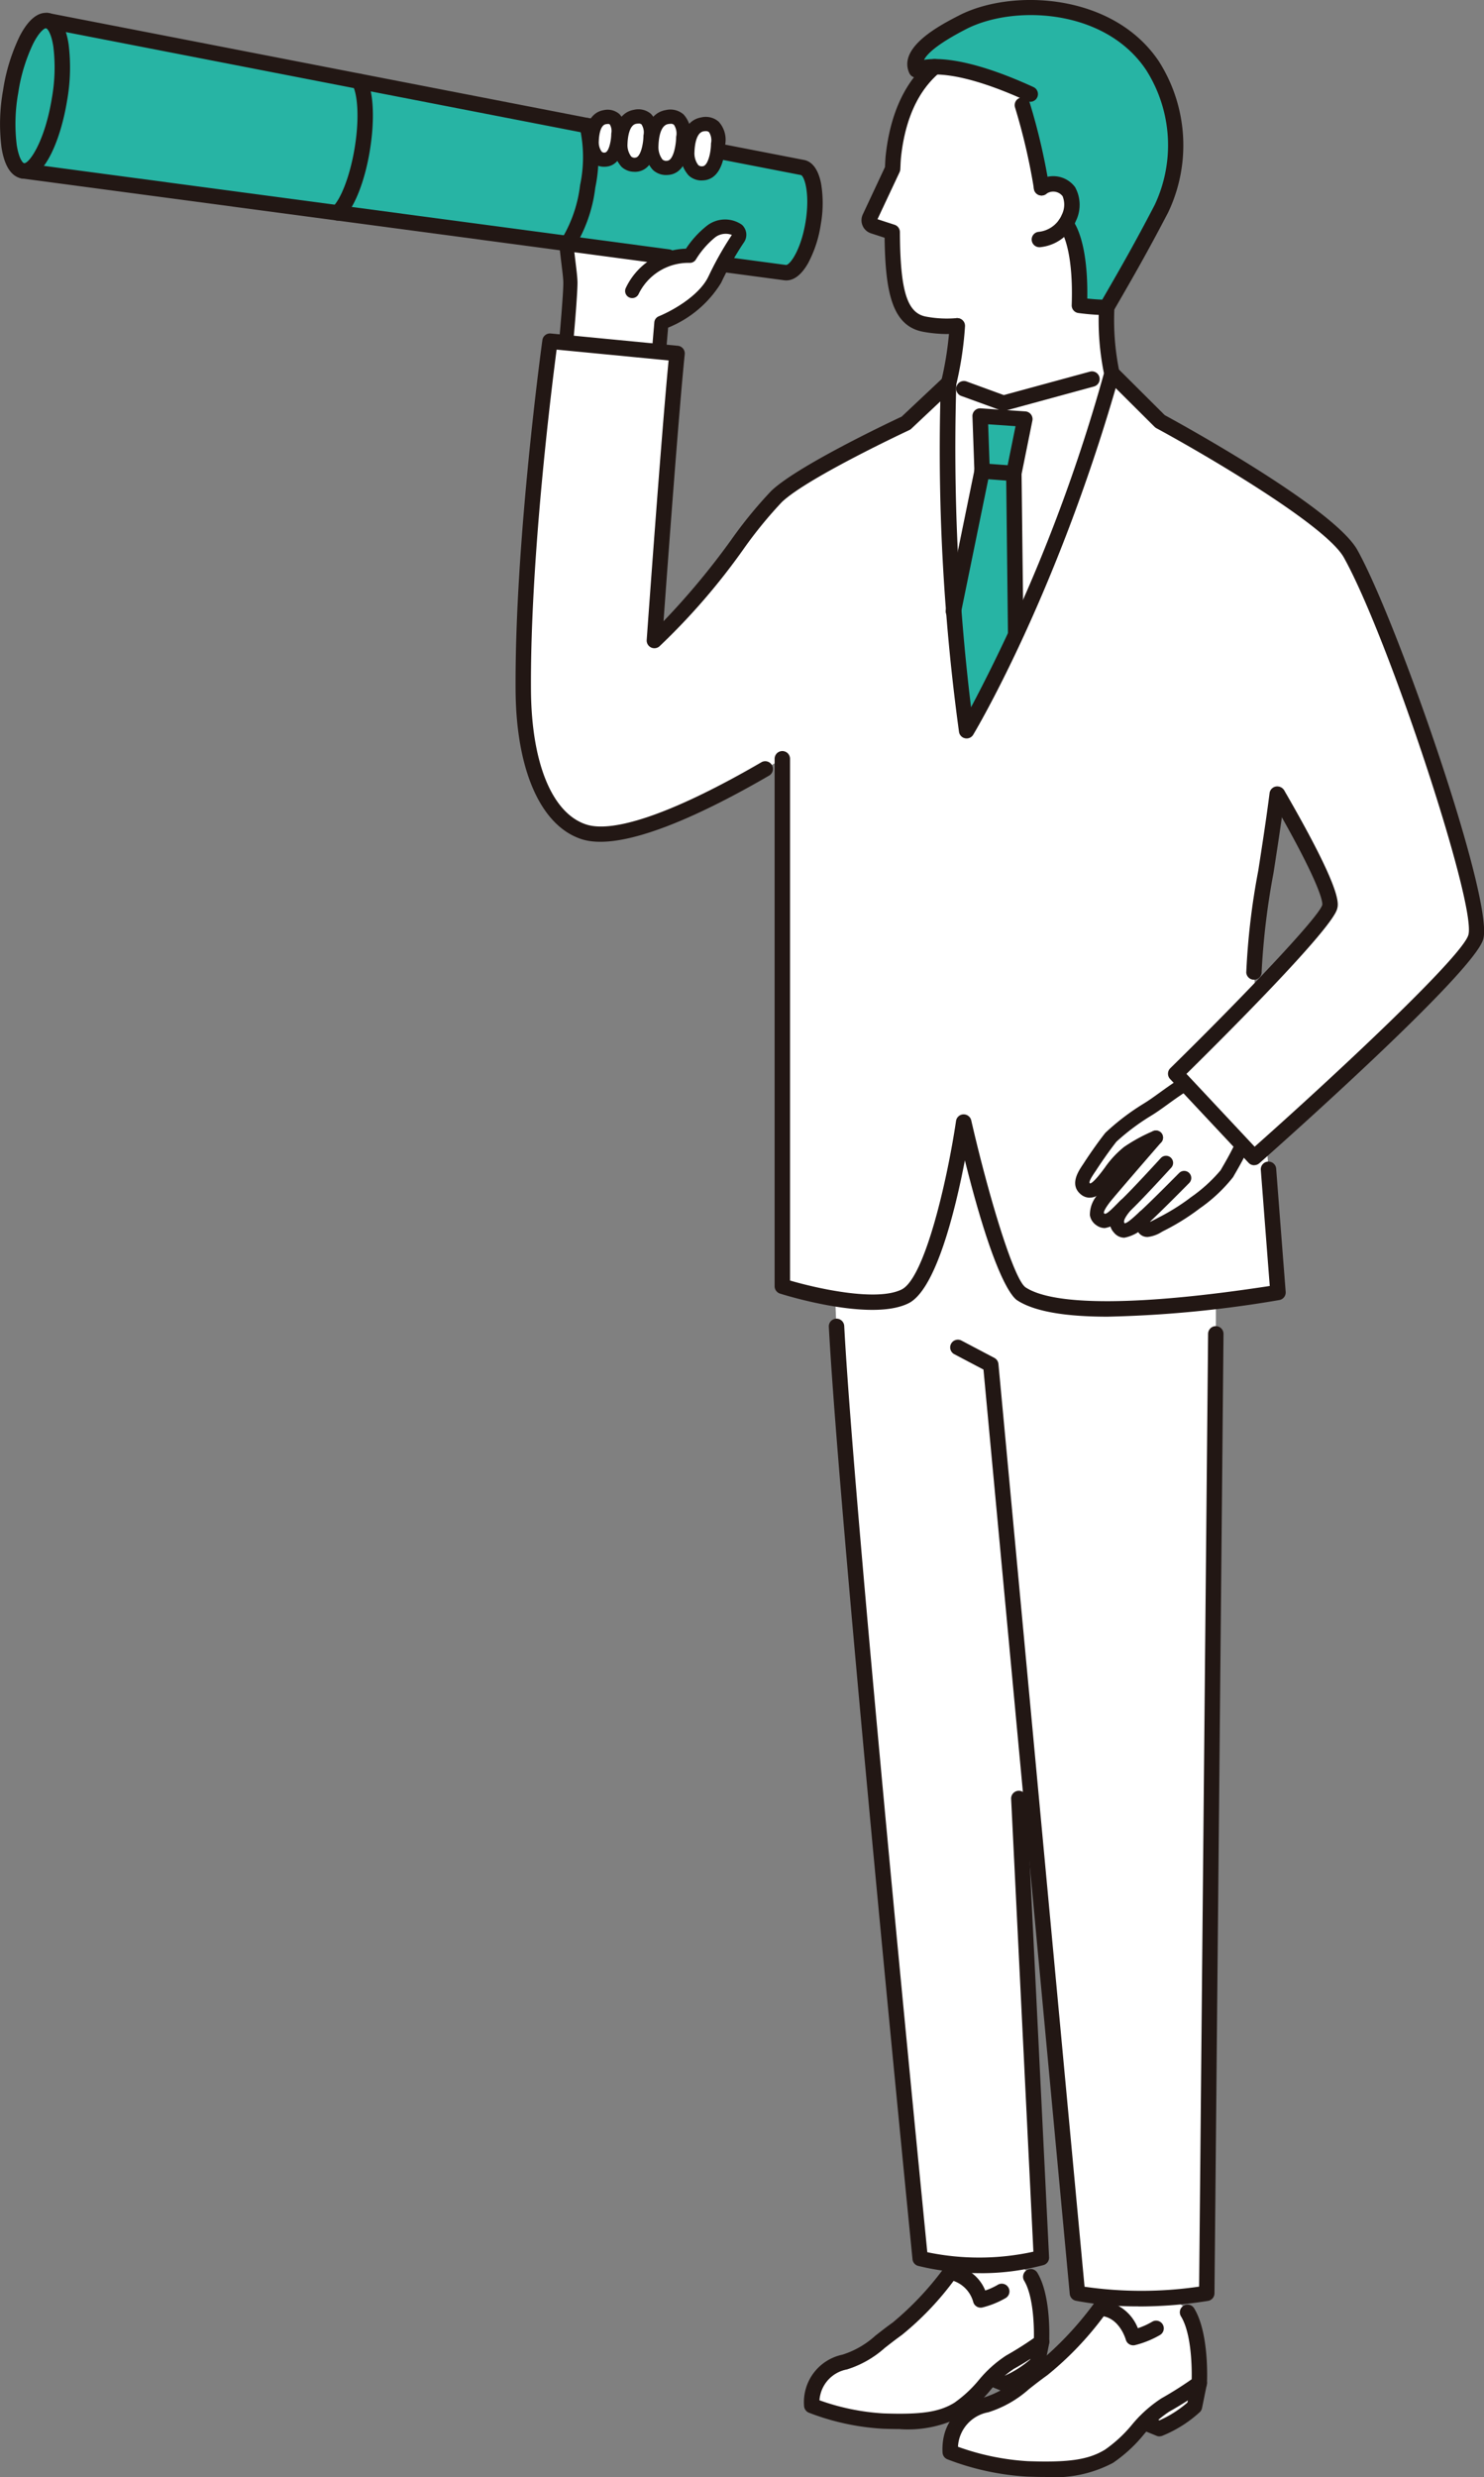 <svg id="Group_2350" data-name="Group 2350" xmlns="http://www.w3.org/2000/svg" xmlns:xlink="http://www.w3.org/1999/xlink" width="120.826" height="201.633" viewBox="0 0 120.826 201.633">
  <rect x="0" y="0" width="120.826" height="201.633" fill="#808080" stroke="none"/>
  <defs>
    <clipPath id="clip-path">
      <rect id="Rectangle_1810" data-name="Rectangle 1810" width="120.826" height="201.633" fill="none"/>
    </clipPath>
  </defs>
  <g id="Group_2308" data-name="Group 2308" clip-path="url(#clip-path)">
    <path id="Path_2971" data-name="Path 2971" d="M91.9,30.27c-.967,2.024,0,6.485.013,7.812s-.6,7.641-.6,7.641c.331,0,7.581.747,7.581.747l.433-5.113a8.764,8.764,0,0,0,4.338-3.5,26.227,26.227,0,0,1,1.865-3.316c.614-.961-1.131-1.39-2.156-.622-.083.063-.161.132-.24.2l.179-3.021Z" transform="translate(-45.473 -15.075)" fill="#fff"/>
    <path id="Path_2972" data-name="Path 2972" d="M1.489,9.125c-.553,3.375-.112,6.258.985,6.437l62.065,8.286c.878.144,1.9-1.655,2.29-4.018s-.011-4.395-.888-4.539L4.477,3.338c-1.1-.18-2.435,2.411-2.988,5.786" transform="translate(-0.623 -1.658)" fill="#27b4a4"/>
    <path id="Path_2973" data-name="Path 2973" d="M135.8,173.965l13.261-.477,16.06,1.481a133.652,133.652,0,0,1,1.258,20l-.737,78.1a32.758,32.758,0,0,1-10.532,0l-3.777-40.463-.99.192,1.836,37.377a20.856,20.856,0,0,1-9.869.069s-6.509-65.434-6.9-77.789a153.891,153.891,0,0,1,.387-18.49" transform="translate(-67.391 -86.399)" fill="#fff"/>
    <path id="Path_2974" data-name="Path 2974" d="M166.783,50.57c-.856-.9-1.625-4.327-1.455-7.948L165.3,35.33l-12.1.046.021,7.405c-.016,1.949-.443,7.039-2.173,9.331l6.9,5.9Z" transform="translate(-75.225 -17.595)" fill="#fff"/>
    <path id="Path_2975" data-name="Path 2975" d="M154.716,23.807c-2.006,5.446-5.143,6.816-9.174,6.13-2.126-.362-2.654-2.7-2.677-7.5l-1.542-.5a.489.489,0,0,1-.291-.672l1.862-3.975c.019-.351.024-.711.066-1.082,1.065-9.515,8.49-9.1,8.49-9.1a8.438,8.438,0,0,1,8.446,6.423c2.007,7.349-5.18,10.28-5.18,10.28" transform="translate(-70.213 -3.536)" fill="#fff"/>
    <path id="Path_2976" data-name="Path 2976" d="M167.746,5.934C164.229.7,156.449.272,152.286,2.413c-2.081,1.071-4.4,2.515-3.757,3.889,0,0,1.868-1.2,8.178,1.475a50.264,50.264,0,0,1,2.01,8.107,1.623,1.623,0,0,1,2.219.314,2.564,2.564,0,0,1-.262,2.617s1.308,1.311,1.123,6.644a19.164,19.164,0,0,0,2.219.167c1.391-2.41,2.644-4.551,4.464-8.046a12.082,12.082,0,0,0-.735-11.646" transform="translate(-73.915 -0.599)" fill="#27b4a4"/>
    <path id="Path_2977" data-name="Path 2977" d="M164.492,60.652,155.8,63.02l-4.475-1.629L148.781,80.3l3.094,15,9.4-15.421Z" transform="translate(-74.095 -30.205)" fill="#fff"/>
    <path id="Path_2978" data-name="Path 2978" d="M153.485,86.154l2.91-14.216-.159-4.477,3.639.249-.9,4.421.171,14.513-4.38,9.335Z" transform="translate(-76.437 -33.597)" fill="#27b4a4"/>
    <path id="Path_2979" data-name="Path 2979" d="M152.227,72.643c-1.9-3.415-15.516-10.779-15.516-10.779l-3.922-3.906C127.7,75.968,120.96,87.044,120.96,87.044a169.946,169.946,0,0,1-1.467-28.3L116.027,62s-8.392,3.909-10.547,5.981c-2.328,2.236-5.445,7.7-9.938,11.715,0,0,1.271-17.8,1.845-23.364l-10.345-1s-2.256,16.231-2.175,28.4c.04,6.118,1.824,10.5,4.911,11.524,3.611,1.2,11.875-3.333,16.182-5.938v42.937s7.114,2.262,10,.825,4.768-14.189,4.768-14.189,2.948,12.837,4.7,13.982c3.294,2.155,13.432,1.062,20.89-.11,0,0-1.7-21.847-1.953-26.085-.134-2.285,1.348-9.739,2.008-15.419Z" transform="translate(-42.264 -27.556)" fill="#fff"/>
    <path id="Path_2980" data-name="Path 2980" d="M102.538,41.986a5.112,5.112,0,0,1,4.695-2.867,7.632,7.632,0,0,1,1.73-1.976c1.024-.768,2.77-.339,2.156.622a26.224,26.224,0,0,0-1.865,3.316,8.76,8.76,0,0,1-4.338,3.5Z" transform="translate(-51.065 -18.301)" fill="#fff"/>
    <path id="Path_2981" data-name="Path 2981" d="M114,21.749s-.018,2.251-1.181,2.377-1.333-1.216-1.318-1.74.121-2.048,1.215-2.238c1.115-.193,1.363.7,1.284,1.6" transform="translate(-55.526 -10.021)" fill="#fff"/>
    <path id="Path_2982" data-name="Path 2982" d="M108.25,20.625s-.019,2.337-1.226,2.468-1.384-1.263-1.368-1.806.126-2.126,1.261-2.323c1.158-.2,1.416.73,1.333,1.662" transform="translate(-52.618 -9.43)" fill="#fff"/>
    <path id="Path_2983" data-name="Path 2983" d="M103.081,20.47s-.018,2.2-1.156,2.328-1.306-1.191-1.291-1.7.119-2.006,1.19-2.191c1.092-.189,1.335.689,1.257,1.567" transform="translate(-50.117 -9.401)" fill="#fff"/>
    <path id="Path_2984" data-name="Path 2984" d="M98.14,20.368s-.016,1.953-1.025,2.063-1.157-1.055-1.144-1.51.105-1.777,1.054-1.941c.968-.168,1.183.61,1.114,1.388" transform="translate(-47.795 -9.44)" fill="#fff"/>
    <path id="Path_2985" data-name="Path 2985" d="M196.133,104.634s7.593,12.163,7.1,13.93-12.539,13.571-12.539,13.571l6.389,6.822s17.264-15.281,18.038-17.933-6.654-24.858-10.188-31.2l-8.441,4.029Z" transform="translate(-94.965 -44.73)" fill="#fff"/>
    <path id="Path_2986" data-name="Path 2986" d="M154.1,364.011l.14-4.569,5.991.183-.336,3.933-.019,3.479-4.212,1.247Z" transform="translate(-76.746 -179.007)" fill="#fff"/>
    <path id="Path_2987" data-name="Path 2987" d="M134.344,375.364c1.828-.574,2.267-1.266,4.285-2.715a25.352,25.352,0,0,0,4.295-4.554c1.9.083,2.486,2.217,2.486,2.217,3.089-.813,3.308-2.67,3.308-2.67,1.92.99,1.648,6.1,1.648,6.1l-.355,1.752a8.823,8.823,0,0,1-2.627,1.658l-1.13-.462a14.524,14.524,0,0,1-2.671,2.537c-1.429.866-3.126,1.051-6.111.947a19.385,19.385,0,0,1-5.812-1.26,3.339,3.339,0,0,1,2.685-3.545" transform="translate(-65.565 -183.09)" fill="#fff"/>
    <path id="Path_2988" data-name="Path 2988" d="M178.438,369.385l.151-4.951,6.492.2-.364,4.262-.02,3.769-4.565,1.351Z" transform="translate(-88.865 -181.493)" fill="#fff"/>
    <path id="Path_2989" data-name="Path 2989" d="M157.026,381.687c1.981-.622,2.457-1.371,4.643-2.943a27.474,27.474,0,0,0,4.654-4.935c2.06.09,2.694,2.4,2.694,2.4,3.348-.881,3.585-2.893,3.585-2.893,2.081,1.073,1.786,6.605,1.786,6.605l-.385,1.9a9.564,9.564,0,0,1-2.847,1.8l-1.225-.5a15.762,15.762,0,0,1-2.894,2.75c-1.549.938-3.387,1.139-6.622,1.026a21,21,0,0,1-6.3-1.366c-.092-1.941.928-3.219,2.91-3.841" transform="translate(-76.749 -185.917)" fill="#fff"/>
    <path id="Path_2990" data-name="Path 2990" d="M180.61,185.459c-.689.624-1.494,1.495-2.041.919s.089-1.368.472-1.833c-.681.633-1.371,1.576-2.022,1.121s-.1-1.22.264-1.7,4.247-4.956,4.247-4.956a13.639,13.639,0,0,0-2.221,1.2,7.347,7.347,0,0,0-1.475,1.587c-.6.811-1.41,1.9-2.038,1.392s.039-1.3.406-1.872,1.092-1.622,1.663-2.339a20.039,20.039,0,0,1,3-2.264c1.136-.694,2.079-1.6,4.6-3.029,1.481-.84,4.148,1.225,4.034,2.671-.182,2.322-1.8,4.871-2.2,5.585a16.951,16.951,0,0,1-2.7,2.477,17.775,17.775,0,0,1-2.577,1.6c-.58.291-1.176.72-1.456.36-.3-.386.039-.915.039-.915" transform="translate(-87.419 -86.399)" fill="#fff"/>
    <path id="Path_2991" data-name="Path 2991" d="M3.183,15.585a1.349,1.349,0,0,1-.218-.018.627.627,0,1,1,.2-1.238c.395.063,1.683-1.7,2.267-5.269a14.109,14.109,0,0,0,.125-4.221c-.18-1.179-.518-1.483-.592-1.5A.627.627,0,1,1,5.17,2.1c.58.1,1.335.614,1.63,2.545a15.393,15.393,0,0,1-.128,4.614c-.509,3.109-1.806,6.322-3.49,6.322" transform="translate(-1.214 -1.044)" fill="#221714"/>
    <path id="Path_2992" data-name="Path 2992" d="M54.1,23.9a.627.627,0,0,1-.408-1.1c.591-.5,1.4-2.317,1.811-4.807.42-2.567.207-4.45-.17-5.112a.627.627,0,1,1,1.091-.62c.617,1.086.739,3.361.317,5.936s-1.3,4.762-2.235,5.559a.625.625,0,0,1-.407.15" transform="translate(-26.628 -5.943)" fill="#221714"/>
    <path id="Path_2993" data-name="Path 2993" d="M91.474,29.982a.627.627,0,0,1-.491-1.018,10.947,10.947,0,0,0,1.491-4.376,10.954,10.954,0,0,0-.016-4.623.627.627,0,1,1,1.18-.426,11.946,11.946,0,0,1,.074,5.252,11.94,11.94,0,0,1-1.746,4.954.626.626,0,0,1-.491.237" transform="translate(-45.243 -9.525)" fill="#221714"/>
    <path id="Path_2994" data-name="Path 2994" d="M138.209,380.649q-.656,0-1.383-.027a19.837,19.837,0,0,1-6.027-1.306.628.628,0,0,1-.39-.551,3.944,3.944,0,0,1,3.124-4.173,7.2,7.2,0,0,0,2.673-1.538c.4-.312.846-.666,1.434-1.089a24.9,24.9,0,0,0,4.155-4.415.627.627,0,0,1,.533-.256,3.329,3.329,0,0,1,2.832,2.076,5.445,5.445,0,0,0,1.021-.466.627.627,0,1,1,.646,1.076,7.218,7.218,0,0,1-1.88.765.629.629,0,0,1-.765-.441,2.511,2.511,0,0,0-1.6-1.715,24.264,24.264,0,0,1-4.211,4.4c-.566.406-1,.751-1.391,1.055a8.363,8.363,0,0,1-3.073,1.749,2.742,2.742,0,0,0-2.244,2.512,18.574,18.574,0,0,0,5.2,1.068c3.077.107,4.531-.108,5.765-.856a10.072,10.072,0,0,0,1.993-1.84,9.815,9.815,0,0,1,2.251-2.021c1.029-.578,1.859-1.143,2.249-1.417.025-1.125-.077-3.486-.792-4.664a.627.627,0,0,1,1.073-.651c1.149,1.892.969,5.524.961,5.678a.629.629,0,0,1-.251.469,26.526,26.526,0,0,1-2.625,1.679,8.842,8.842,0,0,0-1.939,1.772,10.914,10.914,0,0,1-2.27,2.067,9.4,9.4,0,0,1-5.076,1.064" transform="translate(-64.942 -182.916)" fill="#221714"/>
    <path id="Path_2995" data-name="Path 2995" d="M161.244,383.2a.628.628,0,0,1-.237-.047l-1.13-.462a.628.628,0,0,1,.475-1.162l.9.366a8.365,8.365,0,0,0,2.052-1.309l.314-1.549a.628.628,0,1,1,1.23.25l-.355,1.752a.629.629,0,0,1-.181.329,9.427,9.427,0,0,1-2.84,1.791.627.627,0,0,1-.222.041" transform="translate(-79.426 -188.514)" fill="#221714"/>
    <path id="Path_2996" data-name="Path 2996" d="M161.263,387.415c-.472,0-.969-.01-1.494-.029a21.439,21.439,0,0,1-6.513-1.412.627.627,0,0,1-.39-.551c-.1-2.2,1.054-3.75,3.348-4.47a7.826,7.826,0,0,0,2.913-1.675c.43-.338.916-.721,1.552-1.179a27.019,27.019,0,0,0,4.514-4.8.627.627,0,0,1,.533-.256,3.572,3.572,0,0,1,3.044,2.262,5.969,5.969,0,0,0,1.161-.526.627.627,0,0,1,.646,1.076,7.786,7.786,0,0,1-2.024.823.628.628,0,0,1-.765-.441c-.02-.069-.476-1.631-1.8-1.9a26.327,26.327,0,0,1-4.573,4.779c-.613.441-1.089.815-1.508,1.145a9.013,9.013,0,0,1-3.313,1.886,3.013,3.013,0,0,0-2.471,2.808,20.23,20.23,0,0,0,5.693,1.174c3.346.116,4.93-.12,6.275-.936a10.932,10.932,0,0,0,2.171-2,10.619,10.619,0,0,1,2.427-2.18c1.134-.638,2.047-1.26,2.461-1.553.019-.909,0-3.689-.863-5.109a.628.628,0,1,1,1.073-.652c1.236,2.036,1.043,5.957,1.034,6.123a.627.627,0,0,1-.251.469,28.712,28.712,0,0,1-2.839,1.816,9.6,9.6,0,0,0-2.115,1.931,11.8,11.8,0,0,1-2.448,2.231,10.154,10.154,0,0,1-5.476,1.146" transform="translate(-76.126 -185.782)" fill="#221714"/>
    <path id="Path_2997" data-name="Path 2997" d="M186.227,390.177a.627.627,0,0,1-.237-.047l-1.225-.5a.627.627,0,1,1,.474-1.162l.99.4a9.149,9.149,0,0,0,2.271-1.447l.344-1.7a.628.628,0,1,1,1.23.25l-.386,1.9a.625.625,0,0,1-.181.329,10.158,10.158,0,0,1-3.06,1.93.627.627,0,0,1-.222.041" transform="translate(-91.82 -191.847)" fill="#221714"/>
    <path id="Path_2998" data-name="Path 2998" d="M179.268,55.237a.627.627,0,0,1-.612-.492,21.68,21.68,0,0,1-.436-5.541.637.637,0,0,1,.656-.6.627.627,0,0,1,.6.656,20.741,20.741,0,0,0,.408,5.211.627.627,0,0,1-.477.748.634.634,0,0,1-.136.015" transform="translate(-88.743 -24.207)" fill="#221714"/>
    <path id="Path_2999" data-name="Path 2999" d="M163.389,25.654a19.619,19.619,0,0,1-2.306-.173.627.627,0,0,1-.541-.643c.168-4.86-.943-6.18-.954-6.194a.636.636,0,0,1,.035-.879.619.619,0,0,1,.867.008c.148.148,1.4,1.554,1.321,6.531.335.035.781.074,1.219.089l.136-.236c1.264-2.187,2.457-4.253,4.129-7.465a11.4,11.4,0,0,0-.7-11.007c-3.354-5-10.8-5.3-14.652-3.313-2.3,1.186-3.162,1.985-3.423,2.5,1.272-.2,3.94-.061,8.91,2.216a.627.627,0,1,1-.523,1.141c-6.612-3.029-8.67-2-8.69-1.985a.653.653,0,0,1-.505.049.639.639,0,0,1-.382-.323c-.993-2.124,2.533-3.938,4.039-4.713,4.271-2.2,12.527-1.843,16.267,3.729a12.725,12.725,0,0,1,.771,12.285c-1.685,3.236-2.885,5.314-4.155,7.514l-.321.556a.628.628,0,0,1-.544.314" transform="translate(-73.286 0)" fill="#221714"/>
    <path id="Path_3000" data-name="Path 3000" d="M166.77,23.807a.628.628,0,0,1-.62-.538,49.953,49.953,0,0,0-1.532-6.606.628.628,0,1,1,1.2-.367,50.266,50.266,0,0,1,1.574,6.794.628.628,0,0,1-.532.71.613.613,0,0,1-.09.007" transform="translate(-81.968 -7.894)" fill="#221714"/>
    <path id="Path_3001" data-name="Path 3001" d="M167.964,34.354a.627.627,0,0,1-.089-1.248,2.3,2.3,0,0,0,1.914-1.4,1.831,1.831,0,0,0,.061-1.506.963.963,0,0,0-1.368-.156.627.627,0,0,1-.689-1.049,2.208,2.208,0,0,1,3.074.469,2.974,2.974,0,0,1,.078,2.73,3.545,3.545,0,0,1-2.89,2.155.625.625,0,0,1-.091.007" transform="translate(-83.336 -14.231)" fill="#221714"/>
    <path id="Path_3002" data-name="Path 3002" d="M158.966,63.428a.634.634,0,0,1-.215-.038l-3.2-1.165a.628.628,0,1,1,.43-1.179l3.01,1.1,7.012-1.91a.627.627,0,1,1,.329,1.211l-7.2,1.963a.638.638,0,0,1-.165.022" transform="translate(-77.262 -29.985)" fill="#221714"/>
    <path id="Path_3003" data-name="Path 3003" d="M159.076,85.2a.628.628,0,0,1-.627-.62L158.3,71.517a.612.612,0,0,1,.013-.132l.752-3.72-2.23-.152.135,3.78a.612.612,0,0,1-.013.148l-2.338,11.424a.627.627,0,0,1-1.229-.251l2.323-11.35-.157-4.4a.628.628,0,0,1,.67-.649l3.639.248a.628.628,0,0,1,.572.75l-.881,4.356.153,12.994a.627.627,0,0,1-.62.635Z" transform="translate(-76.381 -32.974)" fill="#221714"/>
    <path id="Path_3004" data-name="Path 3004" d="M161.244,76.578l-.048,0-2.585-.194a.627.627,0,0,1,.093-1.251l2.585.193a.628.628,0,0,1-.046,1.253" transform="translate(-78.702 -37.415)" fill="#221714"/>
    <path id="Path_3005" data-name="Path 3005" d="M177.97,191.27a1.168,1.168,0,0,1-.681-.229,1.226,1.226,0,0,1-.532-.814,2.453,2.453,0,0,1,.663-1.707c.362-.486,3.874-4.53,4.274-4.99a.577.577,0,0,1,.871.758c-1.077,1.239-3.935,4.54-4.219,4.922-.118.159-.48.645-.449.833,0,.01.024.032.054.053.134.1.657-.435.909-.689.13-.131.26-.262.389-.382.867-.806,3.256-3.425,3.28-3.451a.577.577,0,0,1,.853.778c-.1.109-2.445,2.681-3.347,3.519-.118.11-.236.229-.355.349a2.794,2.794,0,0,1-1.709,1.051" transform="translate(-88.019 -91.301)" fill="#221714"/>
    <path id="Path_3006" data-name="Path 3006" d="M181.178,195.312a1.082,1.082,0,0,1-.805-.376c-.908-.955.075-2.148.445-2.6a.577.577,0,0,1,.892.733c-.328.4-.68.878-.5,1.069.193.014.748-.5,1.014-.746l.221-.2c.931-.844,3.173-3.122,3.2-3.144a.577.577,0,1,1,.823.809c-.093.094-2.287,2.324-3.242,3.191l-.211.195a3.216,3.216,0,0,1-1.831,1.07" transform="translate(-89.642 -94.56)" fill="#221714"/>
    <path id="Path_3007" data-name="Path 3007" d="M175.571,184.634a1.118,1.118,0,0,1-.712-.259c-.967-.782-.21-1.9.154-2.438l.131-.2c.353-.547,1.1-1.632,1.7-2.385a19.252,19.252,0,0,1,3.145-2.392c.4-.246.781-.519,1.219-.835s.91-.658,1.523-1.061a.577.577,0,0,1,.635.965c-.592.389-1.064.73-1.481,1.032-.457.33-.852.615-1.284.88a18.111,18.111,0,0,0-2.853,2.131c-.574.72-1.29,1.766-1.63,2.293-.045.069-.094.142-.145.216-.324.48-.5.8-.383.894.275-.017.978-.972,1.21-1.286a7.957,7.957,0,0,1,1.571-1.689,13.491,13.491,0,0,1,2.358-1.286.577.577,0,1,1,.463,1.057,12.621,12.621,0,0,0-2.084,1.117,6.825,6.825,0,0,0-1.379,1.484c-.54.733-1.213,1.646-2.005,1.748a1.131,1.131,0,0,1-.148.01" transform="translate(-86.846 -87.139)" fill="#221714"/>
    <path id="Path_3008" data-name="Path 3008" d="M185.134,192.73a.87.87,0,0,1-.718-.361,1.4,1.4,0,0,1,.008-1.582.577.577,0,0,1,.974.619.584.584,0,0,0-.048.1c.13-.058.288-.144.4-.2s.212-.114.318-.168a17.251,17.251,0,0,0,2.476-1.534l.1-.08A12.387,12.387,0,0,0,191.1,187.3c.042-.076.1-.173.165-.287.25-.431.628-1.083,1-1.866a.577.577,0,1,1,1.046.49c-.389.829-.8,1.534-1.043,1.955-.062.108-.115.2-.156.271a12.671,12.671,0,0,1-2.748,2.568l-.1.078a18.319,18.319,0,0,1-2.679,1.664c-.1.048-.192.1-.287.151a2.664,2.664,0,0,1-1.165.41" transform="translate(-91.719 -92.038)" fill="#221714"/>
    <path id="Path_3009" data-name="Path 3009" d="M91.245,47.591l-.052,0a.578.578,0,0,1-.524-.626c.231-2.593.352-4.267.348-4.84,0-.314-.07-.871-.148-1.516-.059-.486-.125-1.032-.18-1.6a.577.577,0,0,1,1.15-.11c.053.558.118,1.093.176,1.57.086.708.154,1.268.157,1.647,0,.618-.114,2.284-.352,4.951a.577.577,0,0,1-.574.526" transform="translate(-45.153 -19.111)" fill="#221714"/>
    <path id="Path_3010" data-name="Path 3010" d="M104.143,46.937l-.05,0a.577.577,0,0,1-.526-.624l.2-2.352a.578.578,0,0,1,.351-.483c1.437-.6,3.358-1.811,4.042-3.222l.07-.145a26.6,26.6,0,0,1,1.828-3.23c.009-.013.015-.025.021-.035a1.428,1.428,0,0,0-1.343.186,7.112,7.112,0,0,0-1.578,1.806.575.575,0,0,1-.529.285,4.5,4.5,0,0,0-4.141,2.537.577.577,0,0,1-1.044-.493,5.587,5.587,0,0,1,4.9-3.2,7.914,7.914,0,0,1,1.7-1.863,2.4,2.4,0,0,1,2.855-.082,1.1,1.1,0,0,1,.134,1.476,25.357,25.357,0,0,0-1.762,3.111l-.07.146a9.042,9.042,0,0,1-4.312,3.641l-.17,2.01a.578.578,0,0,1-.575.529" transform="translate(-50.492 -17.725)" fill="#221714"/>
    <path id="Path_3011" data-name="Path 3011" d="M112.094,24.139a1.542,1.542,0,0,1-1.071-.407,2.716,2.716,0,0,1-.676-1.935c.045-1.618.647-2.609,1.694-2.791a1.6,1.6,0,0,1,1.423.344A2.183,2.183,0,0,1,114,21.2c-.006.376-.108,2.751-1.7,2.923a2,2,0,0,1-.21.012m.333-4.013a1.143,1.143,0,0,0-.19.018c-.643.111-.727,1.318-.737,1.685a1.582,1.582,0,0,0,.305,1.054.431.431,0,0,0,.374.1c.416-.045.658-1.1.666-1.809,0-.016,0-.031,0-.046a1.207,1.207,0,0,0-.166-.925.376.376,0,0,0-.255-.074" transform="translate(-54.953 -9.448)" fill="#221714"/>
    <path id="Path_3012" data-name="Path 3012" d="M106.3,23.106a1.578,1.578,0,0,1-1.1-.417,2.8,2.8,0,0,1-.7-1.992c.047-1.668.665-2.69,1.74-2.876a1.637,1.637,0,0,1,1.459.352,2.246,2.246,0,0,1,.549,1.907c-.007.385-.11,2.837-1.741,3.013a1.977,1.977,0,0,1-.215.012m.348-4.166a1.2,1.2,0,0,0-.2.02c-.665.115-.77,1.277-.783,1.771a1.666,1.666,0,0,0,.324,1.111.463.463,0,0,0,.405.1c.488-.053.7-1.263.71-1.9,0-.015,0-.031,0-.046a1.272,1.272,0,0,0-.179-.978.4.4,0,0,0-.278-.083" transform="translate(-52.045 -8.858)" fill="#221714"/>
    <path id="Path_3013" data-name="Path 3013" d="M101.208,22.811a1.522,1.522,0,0,1-1.057-.4,2.668,2.668,0,0,1-.666-1.9c.045-1.591.638-2.565,1.669-2.744a1.574,1.574,0,0,1,1.4.34,2.149,2.149,0,0,1,.529,1.825c-.006.371-.107,2.7-1.671,2.874a1.944,1.944,0,0,1-.207.011m.326-3.93a1.129,1.129,0,0,0-.184.018c-.621.107-.7,1.282-.712,1.639a1.539,1.539,0,0,0,.3,1.023.4.4,0,0,0,.356.091c.4-.044.634-1.068.642-1.759,0-.016,0-.031,0-.046a1.186,1.186,0,0,0-.159-.9.356.356,0,0,0-.241-.069" transform="translate(-49.544 -8.828)" fill="#221714"/>
    <path id="Path_3014" data-name="Path 3014" d="M96.415,22.442a1.41,1.41,0,0,1-.981-.373,2.437,2.437,0,0,1-.611-1.737c.041-1.423.6-2.332,1.533-2.494a1.457,1.457,0,0,1,1.3.318,1.965,1.965,0,0,1,.489,1.668c-.006.343-.1,2.452-1.54,2.608a1.769,1.769,0,0,1-.191.011m.291-3.481a.923.923,0,0,0-.153.015c-.5.086-.567,1.085-.576,1.389a1.3,1.3,0,0,0,.241.856.3.3,0,0,0,.264.063c.3-.033.5-.907.509-1.494,0-.015,0-.031,0-.046A1.034,1.034,0,0,0,96.873,19a.259.259,0,0,0-.168-.044" transform="translate(-47.222 -8.868)" fill="#221714"/>
    <path id="Path_3015" data-name="Path 3015" d="M202.752,143.287a.627.627,0,0,1-.626-.591,57.673,57.673,0,0,1,.979-8.3c.324-2.092.659-4.255.915-6.272a.628.628,0,1,1,1.245.158c-.259,2.035-.595,4.206-.92,6.306a59.679,59.679,0,0,0-.967,8.035.627.627,0,0,1-.59.663h-.037" transform="translate(-100.656 -63.534)" fill="#221714"/>
    <path id="Path_3016" data-name="Path 3016" d="M152.757,167.836c-3.547,0-6.013-.445-7.373-1.335-.419-.275-1.885-1.9-4.254-11.391-.77,4-2.346,10.518-4.587,11.635-3.076,1.533-10.167-.693-10.467-.789a.628.628,0,0,1-.437-.6V122.421a.627.627,0,0,1,1.255,0v42.472c2.2.645,7.061,1.738,9.089.728,1.886-.94,3.716-8.914,4.427-13.719a.628.628,0,0,1,.6-.535.636.636,0,0,1,.637.486c1.421,6.189,3.467,12.967,4.43,13.6,2.348,1.537,9.4,1.493,19.876-.116-.109-1.4-.4-5.166-.727-9.422a.628.628,0,1,1,1.251-.1c.412,5.393.772,10,.772,10a.628.628,0,0,1-.528.669,94.1,94.1,0,0,1-13.958,1.351" transform="translate(-62.57 -60.655)" fill="#221714"/>
    <path id="Path_3017" data-name="Path 3017" d="M143.754,121.786a.625.625,0,0,1-.458-.2l-6.389-6.821a.628.628,0,0,1,.019-.877c5.85-5.735,12.078-12.275,12.374-13.293.031-.182-.017-1.495-4.188-8.7a.628.628,0,0,1,1.086-.629c4.73,8.168,4.435,9.216,4.309,9.664-.486,1.727-9.515,10.711-12.266,13.42l5.552,5.929c6.646-5.9,16.881-15.47,17.4-17.234.695-2.38-6.5-24.2-10.134-30.724-1.487-2.671-11.524-8.508-15.266-10.532a.645.645,0,0,1-.145-.107l-3.169-3.156c-5.02,17.289-11.536,28.108-11.6,28.217a.627.627,0,0,1-1.156-.23A169.028,169.028,0,0,1,118.2,59.61l-2.366,2.226a.625.625,0,0,1-.165.111c-.083.039-8.321,3.888-10.377,5.864a34.974,34.974,0,0,0-3.129,3.84,53.317,53.317,0,0,1-6.825,7.891.628.628,0,0,1-1.044-.513c.013-.172,1.191-16.648,1.784-22.755l-9.117-.882c-.4,3.038-2.16,17.036-2.089,27.718.04,5.928,1.715,10.015,4.482,10.933,2.29.761,7.361-1.038,14.277-5.059a.627.627,0,0,1,.631,1.085c-5.116,2.974-11.923,6.286-15.3,5.165-3.3-1.094-5.3-5.623-5.342-12.115-.08-12.079,2.159-28.333,2.181-28.5a.627.627,0,0,1,.682-.539l10.345,1a.628.628,0,0,1,.564.689c-.465,4.5-1.4,17.221-1.727,21.733a60.6,60.6,0,0,0,5.5-6.609,35.727,35.727,0,0,1,3.263-3.992c2.107-2.025,9.653-5.6,10.625-6.053l3.393-3.191a.628.628,0,0,1,1.057.482,174.571,174.571,0,0,0,1.2,26.371,136.345,136.345,0,0,0,10.867-27.35.627.627,0,0,1,1.047-.274l3.858,3.842c1.24.675,13.775,7.55,15.686,10.982,3.266,5.867,11.151,28.57,10.242,31.685-.8,2.747-16.444,16.651-18.225,18.227a.627.627,0,0,1-.416.158" transform="translate(-41.641 -26.933)" fill="#221714"/>
    <path id="Path_3018" data-name="Path 3018" d="M146.756,291.507a20.776,20.776,0,0,1-5.056-.59.627.627,0,0,1-.459-.543c-.06-.6-5.97-60.1-6.814-75.93a.628.628,0,0,1,1.253-.067c.8,15.073,6.217,69.892,6.766,75.426a20.631,20.631,0,0,0,8.637-.042L149.272,252.9a.627.627,0,1,1,1.253-.062l1.836,37.378a.627.627,0,0,1-.462.636,19.652,19.652,0,0,1-5.143.659" transform="translate(-66.946 -106.467)" fill="#221714"/>
    <path id="Path_3019" data-name="Path 3019" d="M169.427,294.836a26.269,26.269,0,0,1-5.082-.457.628.628,0,0,1-.5-.557l-7.023-75.243-2.376-1.251a.627.627,0,1,1,.585-1.11l2.677,1.41a.628.628,0,0,1,.332.5l7.011,75.11a32.389,32.389,0,0,0,9.329-.009l.731-77.564a.627.627,0,0,1,.627-.621h.006a.627.627,0,0,1,.621.633l-.736,78.1a.628.628,0,0,1-.517.612,35.42,35.42,0,0,1-5.685.455" transform="translate(-76.748 -107.092)" fill="#221714"/>
    <path id="Path_3020" data-name="Path 3020" d="M153.245,57.509a.635.635,0,0,1-.155-.02.627.627,0,0,1-.453-.763,26.851,26.851,0,0,0,.686-4.551.627.627,0,1,1,1.252.084,28.046,28.046,0,0,1-.722,4.775.627.627,0,0,1-.607.473" transform="translate(-76.005 -25.693)" fill="#221714"/>
    <path id="Path_3021" data-name="Path 3021" d="M146.725,31.96a11.377,11.377,0,0,1-1.911-.173c-2.561-.436-3.14-3.137-3.2-7.664l-1.112-.362a1.116,1.116,0,0,1-.665-1.535l1.809-3.862.008-.171c.012-.27.024-.546.055-.827.38-3.392,1.581-5.964,3.571-7.644a.627.627,0,0,1,.809.959c-1.736,1.466-2.791,3.762-3.133,6.825-.028.252-.038.5-.049.741l-.014.3a.625.625,0,0,1-.058.232l-1.8,3.833,1.392.453a.627.627,0,0,1,.433.594c.023,4.818.587,6.62,2.155,6.887a9.133,9.133,0,0,0,2.447.119.628.628,0,0,1,.123,1.249q-.425.041-.87.042" transform="translate(-69.59 -4.768)" fill="#221714"/>
    <path id="Path_3022" data-name="Path 3022" d="M121.506,34.428a1.3,1.3,0,0,1-.208-.017l-4.929-.658a.627.627,0,0,1,.166-1.243l4.947.661c.315,0,1.211-1.2,1.588-3.5s-.09-3.72-.372-3.819l-6.765-1.315a.628.628,0,0,1,.24-1.232l6.748,1.312c.478.078,1.13.48,1.415,1.933a9.777,9.777,0,0,1-.027,3.323,9.749,9.749,0,0,1-1.035,3.159c-.637,1.117-1.284,1.395-1.768,1.395" transform="translate(-57.483 -11.601)" fill="#221714"/>
    <path id="Path_3023" data-name="Path 3023" d="M54.425,22.586a.592.592,0,0,1-.084-.006L1.768,15.562c-.6-.1-1.353-.617-1.649-2.548A15.406,15.406,0,0,1,.247,8.4,15.35,15.35,0,0,1,1.6,3.988C2.495,2.252,3.374,2,3.955,2.1L48.3,10.72a.628.628,0,0,1-.24,1.232L3.734,3.332c-.058-.01-.474.174-1.021,1.232A14.105,14.105,0,0,0,1.485,8.6a14.109,14.109,0,0,0-.125,4.221c.18,1.18.518,1.484.592,1.5l52.554,7.016a.628.628,0,0,1-.082,1.249" transform="translate(0 -1.036)" fill="#221714"/>
  </g>
</svg>
